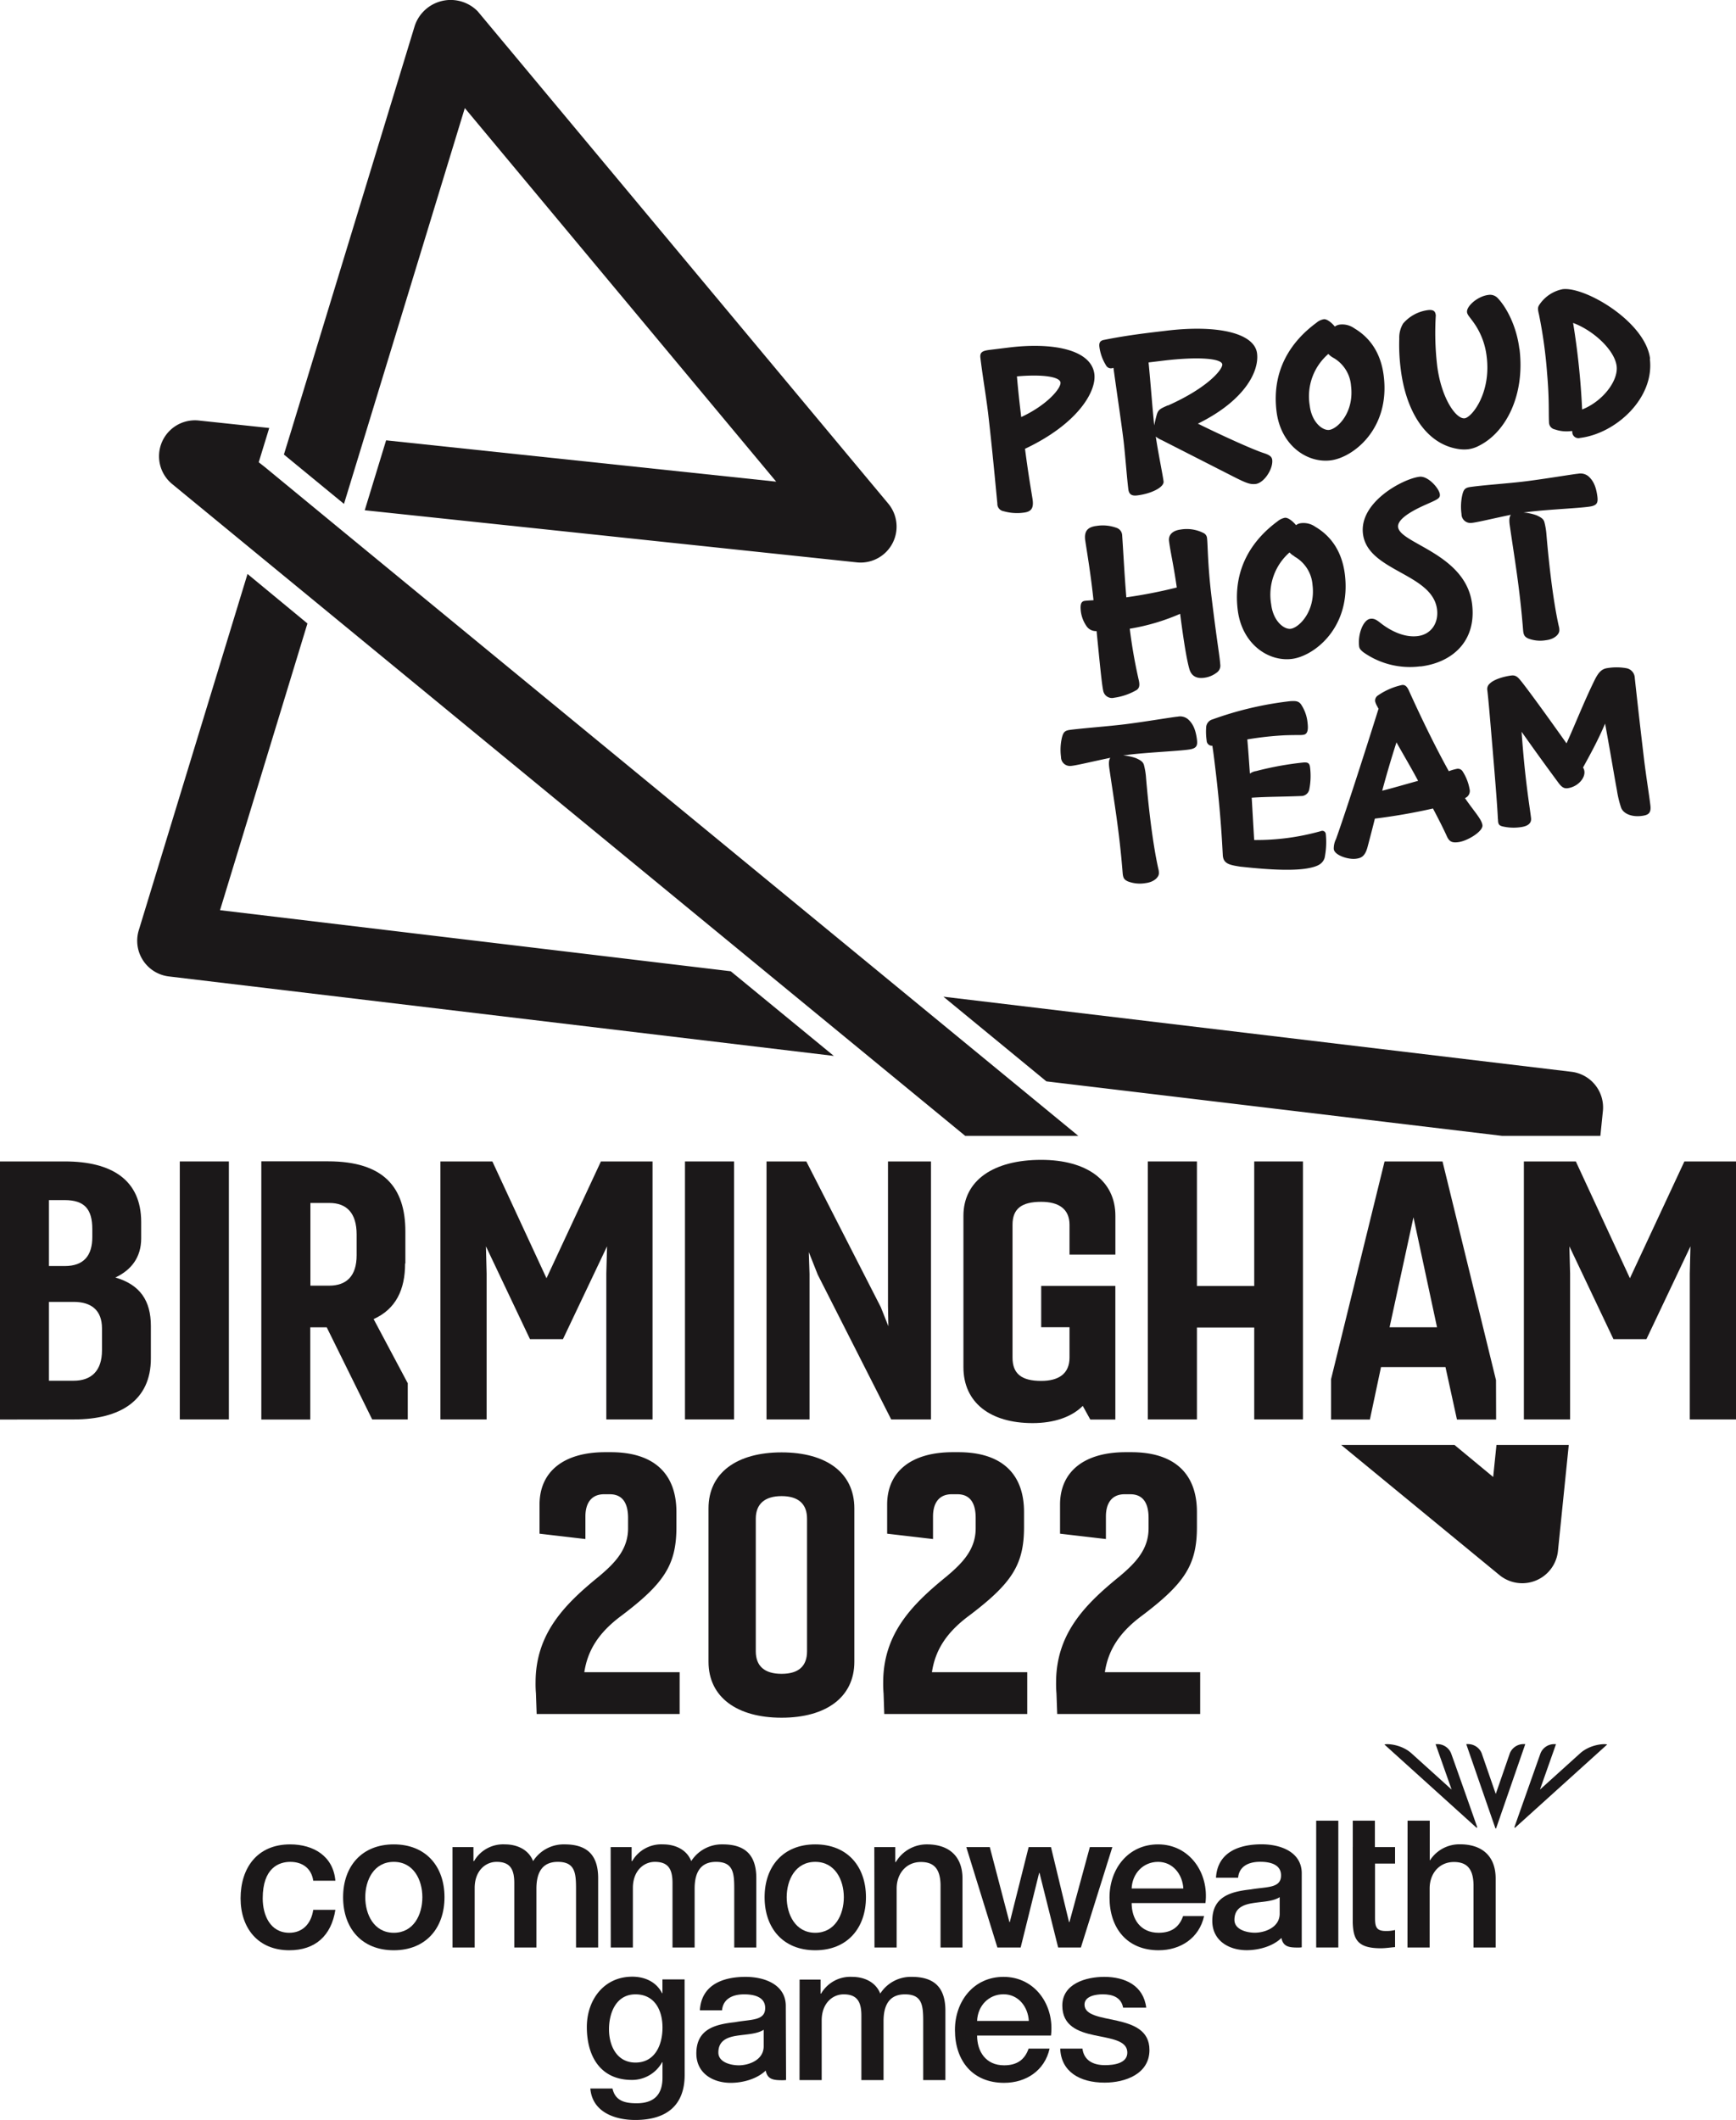 <svg xmlns="http://www.w3.org/2000/svg" xmlns:xlink="http://www.w3.org/1999/xlink" viewBox="0 0 496.51 606.33"><defs><style>.cls-1{fill:#1b1819;}.cls-2{clip-path:url(#clip-path);}.cls-3{clip-path:url(#clip-path-2);}.cls-4{clip-path:url(#clip-path-3);}.cls-5{clip-path:url(#clip-path-4);}.cls-6{clip-path:url(#clip-path-5);}</style><clipPath id="clip-path"><path class="cls-1" d="M104.56,123.91h0l28.38-93L222,137.76,110.43,125.94l-6.11,20,140.73,14.9a10.28,10.28,0,0,0,9-16.8L136.63,3.24a10.83,10.83,0,0,0-18,4.12h0L83.33,123.08h0L81.2,130l17.18,14.12Z"/></clipPath><clipPath id="clip-path-2"><path class="cls-1" d="M62.93,260.32l25-82L70.79,164.16,39.69,266.07a10.27,10.27,0,0,0,8.61,13.2L238.48,302,209,277.79Z"/></clipPath><clipPath id="clip-path-3"><path class="cls-1" d="M429.58,324.86h28.14l.72-7.07a10.27,10.27,0,0,0-9-11.25L269.82,285.06l29.46,24.22Z"/></clipPath><clipPath id="clip-path-4"><path class="cls-1" d="M89.92,171.87,220.44,279.16h0l55.61,45.7H308.4l-20.62-16.95h0l-29.47-24.22h0L96.41,150.6v0l-20.64-17L74,132.21l.75-2.46L77,122.41l-20.16-2.14a10.28,10.28,0,0,0-7.61,18.16l23.5,19.32h0"/></clipPath><clipPath id="clip-path-5"><path class="cls-1" d="M428,413.27l-.94,9.16L416,413.27H383.59l45.25,37.2a10.27,10.27,0,0,0,16.75-6.89l3.09-30.31Z"/></clipPath></defs><title>Asset 2</title><g id="Layer_2" data-name="Layer 2"><g id="Layer_1-2" data-name="Layer 1"><path class="cls-1" d="M428.44,234.3c0,1.43.28,1.79,1.3,2.06a14.06,14.06,0,0,0,5.07.23c2.19-.27,3.27-1.12,3.08-2.67-.42-3.42-1.76-11.11-2.7-24.62,3.88,5.48,6.41,9,10.65,14.74.86,1.14,1.56,1.51,2.47,1.4,2.84-.35,5.09-2.79,4.84-4.85a2.5,2.5,0,0,0-.39-1.07c2-3.65,4.23-7.66,6.31-12.56,1.56,8.45,2.64,15.13,3.39,19.1a29,29,0,0,0,1.21,5c.75,1.81,3.2,2.62,5.78,2.31,1.88-.23,2.87-.68,2.57-3.07-.38-3.16-1.12-7.59-1.77-12.82-1-8.45-1.64-13.94-2.69-23.57a2.91,2.91,0,0,0-2.38-2.79,15.9,15.9,0,0,0-5.24-.07c-1.75.21-2.69,1.05-3.95,3.63-3,6.13-5.37,12.25-7.95,17.93-4.35-6.14-10-14-12.83-17.61-.93-1.13-1.55-2-3-1.79-1.75.21-4.86,1-6.14,2.32a2,2,0,0,0-.69,1.85c.3,2.39.71,7.32,1.16,12.63,1.19,13.94,1.73,21,1.87,24.27m3.69-87c-.4.5-.55,1.44-.26,3.24,1.32,9.13,2.83,17.72,3.77,29.6.12,1.55.44,2,1.48,2.5a9.66,9.66,0,0,0,5.1.48c2.52-.3,3.78-1.77,3.79-2.75a4,4,0,0,0-.16-1.29c-1.89-8.48-3.05-20.59-3.5-25.9a20.9,20.9,0,0,0-.6-3.79c-.24-.89-.82-1.34-2.28-2a14.36,14.36,0,0,0-3.7-.79l1.49-.18c6-.74,16-1.11,18.07-1.63,1.39-.37,1.78-1,1.57-2.69-.37-3-1.23-4.69-2.62-5.9a3.59,3.59,0,0,0-2.91-.69c-1.23.09-9.7,1.52-15.18,2.19-4.65.58-11.2,1-15.4,1.57-1.61.2-2.09.58-2.49,2.14A15.32,15.32,0,0,0,418,147a2.54,2.54,0,0,0,2.6,2.57c1.25,0,6.65-1.34,11.51-2.33m-25.85,43.38c9.16-1.12,16.07-7.28,14.77-17.86-1.77-14.38-20.58-17.25-21.16-22-.23-1.8,2.33-3.95,7.85-6.4,3.48-1.54,4.23-1.83,4.09-3-.2-1.68-3.41-5.34-5.86-5-4.64.57-17.25,7.22-16.13,16.32,1.32,10.78,19.91,11.24,21.19,21.63.48,3.94-1.74,7.16-5.55,7.62s-7.71-1.47-10.61-3.74c-1.23-1-1.93-1.33-2.9-1.21-2.07.25-3.65,4.44-3.23,7.86.07.58.32,1,1.26,1.74a23.07,23.07,0,0,0,16.28,4m-10.93,35.54c1.26-4.68,2.6-9.23,4.07-13.8,2.1,3.74,4.24,7.34,6.19,11-3.6,1-7.21,2.06-10.26,2.83m-13.28,13.94a6,6,0,0,0-.58,2.76c.21,1.74,4,3,6.23,2.77,1.49-.18,2.69-.53,3.45-3.44.71-2.7,1.34-5.07,2.08-8.05a168,168,0,0,0,16.61-2.89c1.7,3.2,3.18,6.16,4,8,.71,1.54,1.54,1.84,3.21,1.63,2.65-.32,7.15-3.1,6.94-4.85s-2.45-4-5-7.76a2.19,2.19,0,0,0,1.32-2.59,13.77,13.77,0,0,0-1.92-4.94,1.6,1.6,0,0,0-1.68-.84,15.32,15.32,0,0,0-2.34.68c-3.61-6.5-7.62-14.65-11.39-23-.54-1.18-1.07-1.77-2-1.65a19.35,19.35,0,0,0-6.9,3,1.75,1.75,0,0,0-.78,1.66,5.1,5.1,0,0,0,.64,1.5,3.11,3.11,0,0,0,.34.61c-4.47,14.24-9.55,29.93-12.18,37.32M345,207.68a17.3,17.3,0,0,0,.11,4.11,1.51,1.51,0,0,0,1.63,1.5c.27,1.67.5,3.54.73,5.48,1.53,12.45,2,20.84,2.26,25.85.17,2.47,2,2.77,5,3.25,3.78.39,14.07,1.55,19.69.4,2.49-.5,3.85-1.19,4.43-2.9a22.58,22.58,0,0,0,.34-6.79,1,1,0,0,0-1.42-.87,68,68,0,0,1-19.07,2.54l-.7-12.1c4.68-.31,8.48-.25,14.09-.48a2.34,2.34,0,0,0,2.38-1.93,19.72,19.72,0,0,0,.21-6.32c-.15-1.22-.7-1.42-1.87-1.34a89.85,89.85,0,0,0-13.52,2.45,3.87,3.87,0,0,0-1.81.74c-.27-3.83-.5-7.27-.74-9.79a92.76,92.76,0,0,1,10.66-1.18c3.72-.13,4.52,0,5.35-.14,1.17-.14,1.48-1.29,1.23-3.36a11.33,11.33,0,0,0-1.91-5.39c-.62-.78-1.24-1-3.05-.87a97.45,97.45,0,0,0-22.22,5.21,2.49,2.49,0,0,0-1.79,1.93m-41.26,3.16a15.38,15.38,0,0,0-.29,5.67,2.54,2.54,0,0,0,2.61,2.56c1.24,0,6.64-1.34,11.5-2.33-.4.51-.54,1.44-.26,3.24,1.32,9.14,2.83,17.73,3.77,29.6.12,1.56.44,2,1.48,2.5a9.56,9.56,0,0,0,5.11.49c2.51-.31,3.77-1.77,3.78-2.76a4.25,4.25,0,0,0-.15-1.29c-1.9-8.48-3.06-20.58-3.51-25.89a19.88,19.88,0,0,0-.6-3.79c-.24-.89-.82-1.34-2.28-2a15.18,15.18,0,0,0-3.69-.79l1.48-.18c6-.74,16-1.11,18.07-1.63,1.4-.37,1.78-1,1.57-2.68-.37-3-1.23-4.7-2.62-5.9a3.5,3.5,0,0,0-2.9-.69c-1.24.08-9.71,1.52-15.19,2.19-4.65.57-11.2,1.05-15.39,1.56-1.62.2-2.09.59-2.49,2.14m-.44-101.47c.2,1.68-3.92,6.51-11.23,9.89-.49-4-.9-7.81-1.23-11.63,7.45-.66,12.26.13,12.46,1.74M313,107c-.85-6.91-11.61-9.19-24.51-7.6l-5.3.65c-2.25.27-3,.69-2.78,2.37.7,5.74,1.52,10.23,2.2,15.77,1.19,10.27,2.13,20.57,2.64,25.81a2.13,2.13,0,0,0,1.78,2.21,14.07,14.07,0,0,0,5.81.4c2.13-.27,2.86-1.27,2.48-3.85-.58-3.59-1.21-7.12-2.16-14.4,15-7.08,20.45-16.33,19.84-21.36m9.14,63.85c-.55-6.61-.85-12.8-1.19-17.73a2.35,2.35,0,0,0-1.64-2.16,11.42,11.42,0,0,0-5.64-.55c-2.38.29-3.7,1.3-3.28,4.2.65,4.24,1.64,10.15,2.36,17.06-1,.06-1.82.1-2.47.18-1.1.13-1.31,1.07-1.2,2.5a9.49,9.49,0,0,0,1.7,4.77,3.21,3.21,0,0,0,2.6,1.38l.25,0c.85,8.48,1.47,15.15,1.9,17.06a2.55,2.55,0,0,0,3.13,2,17.59,17.59,0,0,0,6.47-2.24c.72-.54.89-1.29.59-2.69a147.09,147.09,0,0,1-2.6-14.81,60.61,60.61,0,0,0,14.41-4.26c1.27,9.87,2.11,14,2.66,15.85s1.91,2.72,4.1,2.45a7.31,7.31,0,0,0,3.62-1.43A2.43,2.43,0,0,0,349,190c-.23-2.92-.79-5.34-2.47-19.09-1.15-9.35-1.08-15.19-1.31-17a1.78,1.78,0,0,0-1-1.46,10.59,10.59,0,0,0-6.54-1c-2.33.29-3.55,1.55-3.33,3.29.37,3,1.26,6.59,2.22,13.29a139,139,0,0,1-14.46,2.82M334,115.94c-2.05.91-2.67,1.18-3.1,2.48-.19.61-.54,2-.78,3.24-.5-4.59-1.06-12.38-1.62-18l3.8-.46c10.91-1.34,17.09-.6,17.28,1,.17,1.36-4,6.65-15.58,11.8m27.61,13.64c-3.21-1-12.64-5.32-19-8.47,13.28-6.54,17.56-14.86,16.92-20.08-.72-5.87-11.43-8.29-26.14-6.48-3.55.43-10.6,1.17-17.69,2.62-.83.17-1.43.57-1.27,1.93a13.32,13.32,0,0,0,1.9,5.33,1.57,1.57,0,0,0,2,.74l.13,0c1,7.35,2.16,14.93,2.87,20.68.47,3.87,1,11.07,1.38,14,.18,1.42.9,2,2.58,1.78,4.13-.51,7.7-2.39,7.5-4-.24-1.93-1.49-7.87-2.23-12.82a6.84,6.84,0,0,0,1.7,1l21.24,10.82c3.06,1.52,4.16,1.91,5.64,1.73,2.39-.29,5-4.29,4.73-6.87-.1-.77-.49-1.31-2.2-1.89m8.6,29.54a10.15,10.15,0,0,1,5.12,8.08c.93,7.55-3.86,12.26-6.25,12.56-1.87.23-5-2.14-5.57-7A16.06,16.06,0,0,1,368.82,158a5,5,0,0,0,1.37,1.08m-2.66-11a4.62,4.62,0,0,0-2.11,1c-7.38,5.43-12.85,13.7-11.42,25.38,1.2,9.74,8.76,14.83,15.47,14,6.33-.78,17-8.9,15.18-24.13-.92-7.48-4.75-11.47-8.42-13.64a5.89,5.89,0,0,0-4.12-1.06,2.92,2.92,0,0,0-1.44.57c-1-1.25-2.36-2.2-3.14-2.11m18.88-37.69c.93,7.55-3.86,12.27-6.25,12.56-1.87.23-5-2.14-5.57-7a16,16,0,0,1,5.33-14.73,5.08,5.08,0,0,0,1.37,1.07,10.11,10.11,0,0,1,5.12,8.08m9.35-2.85c-.92-7.48-4.75-11.46-8.42-13.63a5.94,5.94,0,0,0-4.13-1.07,3.12,3.12,0,0,0-1.44.57c-1-1.25-2.36-2.2-3.13-2.1a4.34,4.34,0,0,0-2.11,1c-7.39,5.42-12.86,13.69-11.43,25.37,1.2,9.74,8.77,14.84,15.48,14,6.32-.77,17.05-8.9,15.18-24.13m38.79-7.77c-.77-6.26-3.54-11.75-6.24-14.56a3,3,0,0,0-2.66-.85c-3.09.38-6.28,3.26-6.07,4.93.09.71.68,1.29,1.47,2.38a20.79,20.79,0,0,1,4.16,10.42c1.28,10.39-4.29,17.3-6.29,17.54-2.52.31-6.75-5.85-7.89-15.14a81.34,81.34,0,0,1-.38-14.3c-.12-1-.47-1.71-2.28-1.49a11.28,11.28,0,0,0-7.06,3.82,7.84,7.84,0,0,0-1.11,4.33,54,54,0,0,0,.42,8.72c1.48,12.07,7.2,21.32,16.29,22.82a10.76,10.76,0,0,0,3,.1,9,9,0,0,0,3.09-1c7.83-3.91,13.19-14.65,11.59-27.68m27.78,4.9c.52,4.26-4.06,10.13-9.87,12.41a214.41,214.41,0,0,0-2.58-24.76c5.83,2.16,11.89,7.77,12.45,12.35m9.57-2.09c-1.3-10.58-18.59-20.7-25-19.91A10.42,10.42,0,0,0,440.38,87c-.61.86-.63,1.26-.21,3a133.65,133.65,0,0,1,2.31,16.74c.66,7.46.4,11.22.55,14.08a2.06,2.06,0,0,0,1.69,2,10.16,10.16,0,0,0,4.57.48l.39,0,0,.2a1.76,1.76,0,0,0,2.24,1.75c10.19-1.25,21.33-11.33,19.95-22.62"/><path class="cls-1" d="M230.82,472.28V434.36c0-4.2-2.46-6.46-7.28-6.46s-7.38,2.26-7.38,6.46v37.92c0,4.2,2.46,6.45,7.38,6.45s7.28-2.25,7.28-6.45m13.53,3c0,10.15-8.1,16-20.81,16s-20.9-5.84-20.9-16V431.39c0-10.15,8.09-16,20.9-16s20.81,5.84,20.81,16Z"/><path class="cls-1" d="M293.8,490.22H252.91l-.2-5.85a31.5,31.5,0,0,1-.11-3.17c0-14,8.3-22.35,18.14-30.34,4.51-3.79,8.31-7.68,8.31-13.73v-3c0-4.3-1.65-6.76-5.23-6.76h-1.64c-3.49,0-5.33,2.36-5.33,6.36v6.45l-13.12-1.53v-8.31c0-9.53,7-15,18.76-15h1.64c12,0,18.75,5.84,18.75,17.12v4.3c0,10.76-3.49,16.09-15.68,25.31-6.66,4.92-9.74,10.05-10.66,16.19H293.8Z"/><path class="cls-1" d="M343.26,490.22H302.37l-.21-5.85a31.5,31.5,0,0,1-.11-3.17c0-14,8.31-22.35,18.15-30.34,4.51-3.79,8.3-7.68,8.3-13.73v-3c0-4.3-1.64-6.76-5.23-6.76h-1.64c-3.48,0-5.33,2.36-5.33,6.36v6.45l-13.12-1.53v-8.31c0-9.53,7-15,18.76-15h1.64c12,0,18.75,5.84,18.75,17.12v4.3c0,10.76-3.48,16.09-15.68,25.31-6.66,4.92-9.73,10.05-10.65,16.19h27.26Z"/><path class="cls-1" d="M194.38,490.22H153.49l-.2-5.85a31.5,31.5,0,0,1-.11-3.17c0-14,8.31-22.35,18.14-30.34,4.51-3.79,8.31-7.68,8.31-13.73v-3c0-4.3-1.64-6.76-5.23-6.76h-1.64c-3.48,0-5.33,2.36-5.33,6.36v6.45l-13.12-1.53v-8.31c0-9.53,7-15,18.76-15h1.64c12,0,18.75,5.84,18.75,17.12v4.3c0,10.76-3.48,16.09-15.68,25.31-6.66,4.92-9.73,10.05-10.66,16.19h27.26Z"/><path class="cls-1" d="M104.56,123.91h0l28.38-93L222,137.76,110.43,125.94l-6.11,20,140.73,14.9a10.28,10.28,0,0,0,9-16.8L136.63,3.24a10.83,10.83,0,0,0-18,4.12h0L83.33,123.08h0L81.2,130l17.18,14.12Z"/><g class="cls-2"><polyline class="cls-1" points="49.4 269.05 448.05 316.71 435.2 442.49 55.66 130.49"/></g><path class="cls-1" d="M62.93,260.32l25-82L70.79,164.16,39.69,266.07a10.27,10.27,0,0,0,8.61,13.2L238.48,302,209,277.79Z"/><g class="cls-3"><line class="cls-1" x1="55.66" y1="130.49" x2="245.99" y2="150.63"/><line class="cls-1" x1="245.99" y1="150.63" x2="128.61" y2="9.83"/><polyline class="cls-1" points="448.05 316.71 435.2 442.49 55.66 130.49"/></g><path class="cls-1" d="M429.58,324.86h28.14l.72-7.07a10.27,10.27,0,0,0-9-11.25L269.82,285.06l29.46,24.22Z"/><g class="cls-4"><line class="cls-1" x1="55.66" y1="130.49" x2="245.99" y2="150.63"/><line class="cls-1" x1="245.99" y1="150.63" x2="128.61" y2="9.83"/><line class="cls-1" x1="435.2" y1="442.49" x2="55.66" y2="130.49"/><line class="cls-1" x1="128.34" y1="10.37" x2="49.4" y2="269.04"/></g><path class="cls-1" d="M89.92,171.87,220.44,279.16h0l55.61,45.7H308.4l-20.62-16.95h0l-29.47-24.22h0L96.41,150.6v0l-20.64-17L74,132.21l.75-2.46L77,122.41l-20.16-2.14a10.28,10.28,0,0,0-7.61,18.16l23.5,19.32h0"/><g class="cls-5"><line class="cls-1" x1="245.99" y1="150.63" x2="128.61" y2="9.83"/><line class="cls-1" x1="448.05" y1="316.71" x2="435.2" y2="442.49"/></g><path class="cls-1" d="M428,413.27l-.94,9.16L416,413.27H383.59l45.25,37.2a10.27,10.27,0,0,0,16.75-6.89l3.09-30.31Z"/><g class="cls-6"><line class="cls-1" x1="55.66" y1="130.49" x2="245.99" y2="150.63"/><line class="cls-1" x1="245.99" y1="150.63" x2="128.61" y2="9.83"/><polyline class="cls-1" points="128.34 10.37 49.4 269.05 448.05 316.71"/></g><path class="cls-1" d="M195.82,593.43c0,8.62-5.06,12.9-14.13,12.9-5.78,0-12.29-2.22-12.85-9h6.34c.78,3.61,3.67,4.22,6.9,4.22,5.12,0,7.4-2.61,7.4-7.34v-4.39h-.11a9.84,9.84,0,0,1-8.62,5.06c-9.13,0-12.91-6.9-12.91-15.13,0-7.73,4.84-14.4,13-14.4,3.61,0,6.89,1.5,8.51,4.72h.11v-3.94h6.34Zm-6.34-13.52c0-4.95-2.23-9.51-7.73-9.51s-7.57,5.23-7.57,10,2.28,9.51,7.57,9.51C187.36,589.92,189.48,584.81,189.48,579.91Z"/><path class="cls-1" d="M228.69,566.18h6v4h.16a9.63,9.63,0,0,1,8.85-4.78c3.5,0,6.78,1.5,8.06,4.78a10.38,10.38,0,0,1,9-4.78c6.07,0,9.63,2.67,9.63,9.67v19.86h-6.35v-16.8c0-4.56-.27-7.73-5.22-7.73-4.29,0-6.12,2.84-6.12,7.68v16.85h-6.34V576.46c0-3.94-1.23-6.06-5.06-6.06-3.29,0-6.29,2.67-6.29,7.45v17.08h-6.34Z"/><path class="cls-1" d="M279.46,582.19c0,4.51,2.44,8.51,7.73,8.51,3.67,0,5.9-1.61,7-4.78h6c-1.39,6.28-6.73,9.79-13,9.79-9,0-14.07-6.29-14.07-15.13,0-8.18,5.34-15.18,13.9-15.18,9.07,0,14.63,8.17,13.57,16.79ZM294.25,578c-.22-4-2.94-7.62-7.23-7.62s-7.4,3.34-7.56,7.62Z"/><path class="cls-1" d="M224.74,573.49c-.16-5.87-6-8.09-11.5-8.09-6.34,0-12.62,2.16-13.07,9.56h6.34c.28-3.11,2.79-4.56,6.34-4.56,2.56,0,6,.61,6,3.9,0,3.72-4.06,3.22-8.63,4.06-5.34.61-11.06,1.77-11.06,8.95,0,5.62,4.67,8.4,9.84,8.4,3.39,0,7.45-1.06,10-3.51.5,2.62,2.33,2.76,4.89,2.76a8.44,8.44,0,0,0,.93-.06Zm-6.32,11.76c0,4-4.34,5.45-7.12,5.45-2.23,0-5.84-.83-5.84-3.67,0-3.34,2.44-4.34,5.17-4.78s5.84-.45,7.79-1.72Z"/><path class="cls-1" d="M319.5,577.94c-4.66-1.05-9.32-1.5-9.32-4.61,0-2.49,3.38-2.94,5.21-2.94,2.78,0,5.28.83,5.83,3.83h6.61c-.78-6.38-6.11-8.82-12-8.82-5.22,0-12,1.94-12,8.21,0,5.83,4.55,7.5,9.21,8.49s9.22,1.45,9.38,4.78-4,3.77-6.38,3.77c-3.3,0-6-1.27-6.46-4.73h-6.35c.25,6.59,5.58,9.73,12.7,9.73,5.94,0,12.82-2.5,12.82-9.33C328.77,580.66,324.11,579,319.5,577.94Z"/><path class="cls-1" d="M89.59,537.9c-.5-3.5-3.06-5.39-6.56-5.39-3.27,0-7.89,1.72-7.89,10.44,0,4.78,2.12,9.84,7.61,9.84,3.67,0,6.23-2.45,6.84-6.56h6.33c-1.17,7.44-5.78,11.56-13.17,11.56-9,0-13.94-6.39-13.94-14.84,0-8.66,4.72-15.44,14.17-15.44,6.66,0,12.33,3.33,12.94,10.39Z"/><path class="cls-1" d="M98.13,542.62c0-8.77,5.28-15.11,14.5-15.11s14.5,6.34,14.5,15.11-5.28,15.17-14.5,15.17S98.13,551.45,98.13,542.62Zm22.67,0c0-4.94-2.5-10.11-8.17-10.11s-8.16,5.17-8.16,10.11,2.49,10.17,8.16,10.17S120.8,547.62,120.8,542.62Z"/><path class="cls-1" d="M129.41,528.29h6v4h.17a9.61,9.61,0,0,1,8.83-4.78c3.5,0,6.78,1.5,8.06,4.78a10.37,10.37,0,0,1,9-4.78c6.06,0,9.61,2.67,9.61,9.67V557h-6.33V540.23c0-4.55-.28-7.72-5.22-7.72-4.28,0-6.11,2.83-6.11,7.67V557h-6.33V538.57c0-4-1.22-6.06-5.06-6.06-3.27,0-6.27,2.67-6.27,7.44V557h-6.34Z"/><path class="cls-1" d="M174.65,528.29h6v4h.16a9.61,9.61,0,0,1,8.83-4.78c3.5,0,6.78,1.5,8.06,4.78a10.38,10.38,0,0,1,9-4.78c6.05,0,9.61,2.67,9.61,9.67V557H210V540.23c0-4.55-.27-7.72-5.22-7.72-4.28,0-6.11,2.83-6.11,7.67V557h-6.33V538.57c0-4-1.22-6.06-5.05-6.06-3.28,0-6.28,2.67-6.28,7.44V557h-6.33Z"/><path class="cls-1" d="M218.68,542.62c0-8.77,5.27-15.11,14.49-15.11s14.5,6.34,14.5,15.11-5.28,15.17-14.5,15.17S218.68,551.45,218.68,542.62Zm22.66,0c0-4.94-2.5-10.11-8.17-10.11S225,537.68,225,542.62s2.5,10.17,8.16,10.17S241.34,547.62,241.34,542.62Z"/><path class="cls-1" d="M250.06,528.29h6v4.22l.12.11a10.28,10.28,0,0,1,8.94-5.11c6.22,0,10.16,3.33,10.16,9.78V557H269V539c-.11-4.5-1.89-6.45-5.61-6.45-4.22,0-6.94,3.33-6.94,7.56V557h-6.34Z"/><path class="cls-1" d="M276.37,528.29h6.72l5.61,21.44h.11l5.39-21.44h6.39l5.16,21.44h.12l5.83-21.44h6.44l-9,28.72h-6.5l-5.33-21.33h-.11L291.92,557h-6.66Z"/><path class="cls-1" d="M323.66,544.29c0,4.5,2.45,8.5,7.72,8.5,3.67,0,5.89-1.61,7-4.78h6c-1.39,6.28-6.72,9.78-13,9.78-9,0-14.05-6.28-14.05-15.11,0-8.17,5.33-15.17,13.89-15.17,9,0,14.61,8.17,13.55,16.78Zm14.78-4.17c-.22-4-2.95-7.61-7.22-7.61s-7.39,3.33-7.56,7.61Z"/><path class="cls-1" d="M376.44,520.73h6.33V557h-6.33Z"/><path class="cls-1" d="M386.9,528.27v-7.54h6.33v7.54H399V533h-5.73v15.33c0,2.61.23,3.95,3.06,3.95A10.49,10.49,0,0,0,399,552v4.89c-1.39.11-2.72.33-4.11.33-6.61,0-7.84-2.55-8-7.33V528.27Z"/><path class="cls-1" d="M402.58,520.73h6.34v11.32H409a10,10,0,0,1,8.61-4.56c6.22,0,10.16,3.33,10.16,9.78V557h-6.33v-18c-.11-4.5-1.89-6.45-5.61-6.45-4.22,0-6.94,3.33-6.94,7.56V557h-6.34Z"/><path class="cls-1" d="M372.31,535.57c-.16-5.86-5.95-8.08-11.48-8.08-6.33,0-12.61,2.17-13.05,9.56h6.33c.28-3.12,2.78-4.56,6.33-4.56,2.56,0,5.95.61,5.95,3.89,0,3.72-4.06,3.22-8.61,4-5.34.61-11.06,1.78-11.06,9,0,5.61,4.67,8.39,9.84,8.39,3.38,0,7.44-1.06,9.94-3.5.5,2.61,2.33,2.75,4.89,2.75a6.46,6.46,0,0,0,.92-.07ZM366,547.32c0,4-4.33,5.45-7.11,5.45-2.22,0-5.83-.84-5.83-3.67,0-3.33,2.44-4.33,5.16-4.78s5.83-.44,7.78-1.72Z"/><path class="cls-1" d="M427.8,523c.06,0,.12-.15.22-.43.21-.59,8.22-23.74,8.22-23.74l-.38,0a4.23,4.23,0,0,0-4,2.53l-4.06,11.73h0l-4.06-11.73a4.22,4.22,0,0,0-4-2.53l-.38,0s8,23.15,8.22,23.74C427.68,522.89,427.74,523,427.8,523Z"/><path class="cls-1" d="M415,501.4a4.21,4.21,0,0,0-3.82-2.56l-.59,0,4.59,13-11.45-10.34c-2.94-2.67-7.16-2.84-7.77-2.55l26.2,23.67h0c.26.24.39.16.28-.17C422.48,522.47,415.14,501.7,415,501.4Z"/><path class="cls-1" d="M440.62,501.4a4.21,4.21,0,0,1,3.82-2.56l.59,0-4.59,13,11.45-10.34c2.94-2.67,7.15-2.84,7.77-2.55l-26.2,23.67h0c-.26.24-.39.16-.28-.17C433.17,522.47,440.51,501.7,440.62,501.4Z"/><path class="cls-1" d="M14,372.35V394.9h7.07c5,0,8.1-2.77,8.1-8.71v-6.25c0-5.23-3.08-7.59-8.1-7.59Zm0-29.11V362.1h4.51c5.53,0,7.89-3.07,7.89-8.3v-2.25c0-5.74-2.25-8.31-7.89-8.31ZM0,406V332.18H18.55c13.32,0,21.83,5.22,21.83,17.32v4.71c0,5.33-2.77,9-7.38,11.17,7.07,2.05,10.15,6.66,10.15,13.84v9.33c0,11.88-8.61,17.42-22,17.42Z"/><rect class="cls-1" x="51.42" y="332.18" width="14.04" height="73.79"/><path class="cls-1" d="M102,359c0,5.94-2.86,8.71-7.89,8.71H88.78V344.06h5.43c4.93,0,7.79,2.87,7.79,9Zm13.94,2.35v-9.12c0-12.6-6.15-20.08-22.14-20.08H74.74V406h14V379.63h4.71l13,26.34h10.17V395.62l-9.76-18.35c6.36-2.87,9-8.4,9-15.89"/><polygon class="cls-1" points="151.58 383.01 138.98 356.46 139.18 364.26 139.18 405.97 125.96 405.97 125.96 332.18 140.82 332.18 156.3 365.59 171.87 332.18 186.63 332.18 186.63 405.97 173.41 405.97 173.41 364.26 173.62 356.46 161.01 383.01 151.58 383.01"/><rect class="cls-1" x="195.91" y="332.18" width="14.04" height="73.79"/><polygon class="cls-1" points="219.23 405.97 219.23 332.18 230.61 332.18 251.93 373.89 254.08 379.32 253.97 373.48 253.97 332.18 266.27 332.18 266.27 405.97 254.89 405.97 233.88 364.56 231.32 358.1 231.53 364.36 231.53 405.97 219.23 405.97"/><path class="cls-1" d="M311.83,406l-2.15-3.9c-3.18,3.18-8.2,4.92-14.35,4.92-12.09,0-19.78-5.84-19.78-16V347.73c0-10.15,8.61-16,22.24-16,12.91,0,21.22,5.84,21.22,16v11.09H305.89v-8.53c0-4.51-3.07-6.56-8.1-6.56-5.63,0-8.2,2-8.2,6.56v38c0,4.61,2.57,6.66,8.2,6.66,5,0,8.1-2.05,8.1-6.66V379.6h-8.1V367.77H319V406Z"/><polygon class="cls-1" points="328.29 405.97 328.29 332.18 342.33 332.18 342.33 367.8 358.72 367.8 358.72 332.18 372.66 332.18 372.66 405.97 358.72 405.97 358.72 379.68 342.33 379.68 342.33 405.97 328.29 405.97"/><path class="cls-1" d="M411,379.61H397.43l6.83-31.45Zm16.87,15.13-15.3-62.56H396l-15.31,62.29V406h11.11l3.18-15h18.44l3.28,15h11.2Z"/><polygon class="cls-1" points="481.75 332.18 466.17 365.59 450.7 332.18 435.84 332.18 435.84 405.97 449.06 405.97 449.06 364.25 448.86 356.46 461.46 383.01 470.89 383.01 483.49 356.46 483.29 364.25 483.29 405.97 496.51 405.97 496.51 332.18 481.75 332.18"/></g></g></svg>